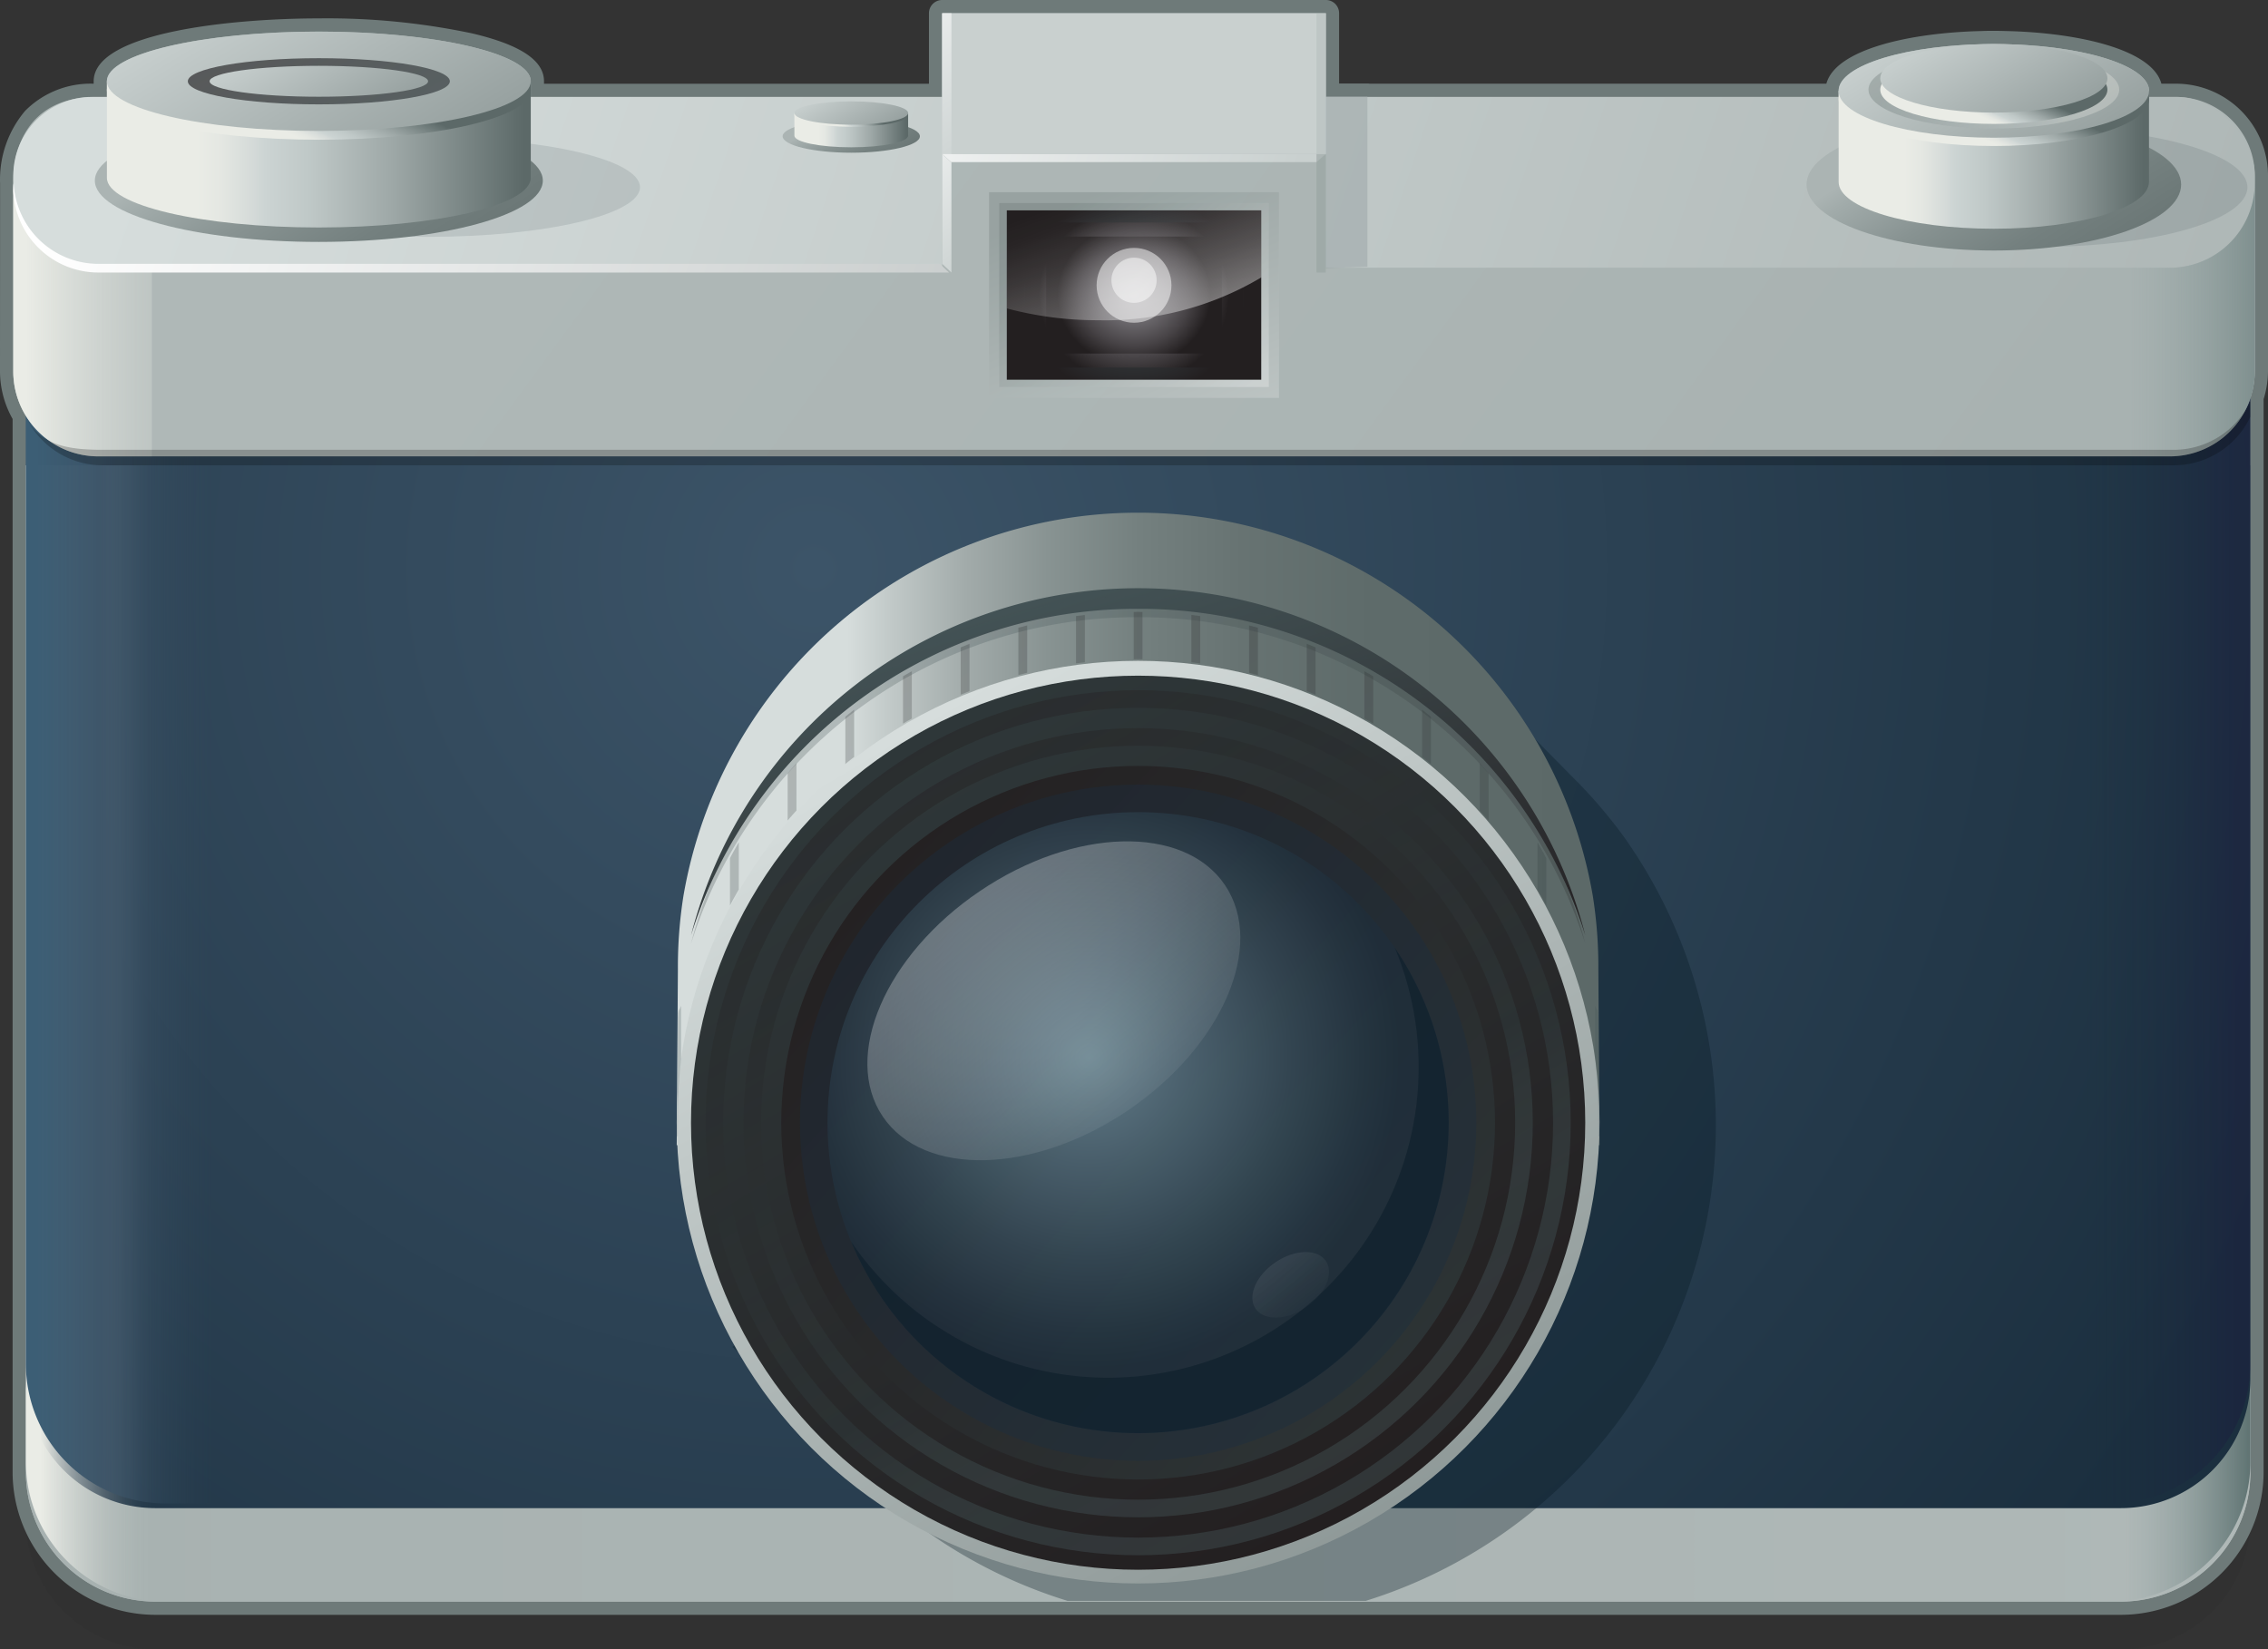 <svg xmlns="http://www.w3.org/2000/svg" xmlns:xlink="http://www.w3.org/1999/xlink" viewBox="0 0 128.616 93.549"><rect x="0" y="0" width="128.616" height="93.549" fill="#333333" stroke="none"/><defs><style>.a01c86ba-836f-4029-8cf3-3c0fc2f24b65,.a485cc33-795d-4f93-bbf7-af5543613264,.a4df6775-90f3-4231-a6d8-870f09a49ff4,.a4f0c16c-b8a0-40b2-856f-a242a91696e9,.a612cbab-750b-494b-8be9-4dfb03aca3d1,.a8ecf4cd-bd95-41db-a2fe-964f5ffee496,.ac394ed0-bb1d-4b68-a784-4ac1c5a0bf7b,.adf75b9f-9a8f-42c4-bb86-5e7cf39f3c34,.ae23f3ca-0e44-4056-bb2e-6a312a016100,.b083b253-6b82-4302-962f-3aeea1539ea5,.b0c4772e-0ce5-49e0-8b54-9a81fac2e975,.b6997f71-0dd1-440a-b795-3289c9437af5,.b835e37c-7d34-47c0-8801-50801bc3442d,.b987a89d-522b-473d-b0f5-5cf5ee47195d,.bbbab745-984b-4ca6-8135-3958d1599b09,.e0eb726b-c7b2-4cdc-ad0e-72c9d3c704a6,.eee4d176-92ed-4f86-9874-8397137a4a33,.ef2ca12c-9040-4bc5-b435-fdebf70cb11d,.f1276034-c399-4303-a9c0-43b628c67a41,.fa8567c1-7d30-44b1-a047-61afdc280128{fill:none;}.b7ccc5b9-6311-4039-a9de-22be01f8833d{fill:#231f20;}.b7ccc5b9-6311-4039-a9de-22be01f8833d,.f0104109-c9e3-4aeb-acae-733d771011d3{opacity:0.1;}.f9dfe02f-5893-4c51-a5c0-402dafd9c4a6{fill:#aeb7b6;}.b361398c-35d8-4339-a88c-194a5c5d91d4{fill:#6e7a79;}.a61115c8-7603-4a3a-9acd-5b9c3dd5ff41{fill:url(#bfe169b3-8310-425d-a5d3-256823db2835);}.ad8d8bee-5f3c-461e-b9d3-3272f0b5c45a{fill:url(#fc269d99-36a2-4cb8-ac09-900a5bdef1b2);}.a99111db-9c7a-4663-bc99-16210b22a7a1{fill:url(#f63791f2-171a-4b4a-a6ec-fb35f57913a6);}.a01c86ba-836f-4029-8cf3-3c0fc2f24b65,.b835e37c-7d34-47c0-8801-50801bc3442d,.efdf9a1c-a893-40b7-a505-3b5aee3afe4e{opacity:0.4;}.efdf9a1c-a893-40b7-a505-3b5aee3afe4e{fill:url(#b5d55009-a85f-4f81-b25b-ec11d0536aa8);}.f0104109-c9e3-4aeb-acae-733d771011d3,.ff9fbcf7-d5a3-4826-b09a-4b3512c696ab{fill:#061621;}.ff9fbcf7-d5a3-4826-b09a-4b3512c696ab{opacity:0.32;}.bee45cc7-90b1-4386-84fb-5ae827f865dc{fill:url(#ef751c2e-46ce-4b50-a4be-861055346d31);}.ac5a58c7-bd2d-4ff4-87a9-ebded291d397{fill:url(#ac0bc4c8-891c-4034-965c-acc99182c31f);}.a9796d5f-dec4-45f4-9e38-1f176a3702ef{fill:url(#a5e25186-c1bd-4af6-9a75-109ef1bffb08);}.af78fba3-77cf-4720-8f46-92e513e02b34{fill:url(#a60438ac-9f9c-458b-9acc-0d2af9b5b817);}.b0b5b21e-63d4-4a3d-bbcf-b435b9aca54a{fill:url(#b7569be7-ba13-4d2e-9db4-c56af86d4d73);}.a177b826-e9d8-4a3e-9a43-7df9bf508b1e{opacity:0.25;fill:url(#e1f86f03-2263-44bf-a949-7cbc68405423);}.f0ceeab8-a1f4-4621-ae85-07fae63381ca{fill:url(#aa1e3af6-f24a-4d1f-94b5-45fb9e42f073);}.ae73a679-c79b-40ff-a68f-d6bec844ae26{fill:url(#f453f1be-8d50-4094-a073-b61993e4da34);}.a01c86ba-836f-4029-8cf3-3c0fc2f24b65,.a485cc33-795d-4f93-bbf7-af5543613264,.a4df6775-90f3-4231-a6d8-870f09a49ff4,.a4f0c16c-b8a0-40b2-856f-a242a91696e9,.a8ecf4cd-bd95-41db-a2fe-964f5ffee496,.ac394ed0-bb1d-4b68-a784-4ac1c5a0bf7b,.adf75b9f-9a8f-42c4-bb86-5e7cf39f3c34,.ae23f3ca-0e44-4056-bb2e-6a312a016100,.b083b253-6b82-4302-962f-3aeea1539ea5,.b0c4772e-0ce5-49e0-8b54-9a81fac2e975,.b6997f71-0dd1-440a-b795-3289c9437af5,.b835e37c-7d34-47c0-8801-50801bc3442d,.b987a89d-522b-473d-b0f5-5cf5ee47195d,.bbbab745-984b-4ca6-8135-3958d1599b09,.e0eb726b-c7b2-4cdc-ad0e-72c9d3c704a6,.eee4d176-92ed-4f86-9874-8397137a4a33,.ef2ca12c-9040-4bc5-b435-fdebf70cb11d,.f1276034-c399-4303-a9c0-43b628c67a41,.fa8567c1-7d30-44b1-a047-61afdc280128{stroke-miterlimit:10;}.a01c86ba-836f-4029-8cf3-3c0fc2f24b65{stroke:url(#b312ab38-39bf-4ca6-a1b8-c9b3e9f9fe0e);}.b835e37c-7d34-47c0-8801-50801bc3442d{stroke:url(#b39106eb-9b0c-4510-ba11-6fbda325e2c1);}.ec0277e7-3c45-4f39-b99f-f6efd39198bf{fill:#1b2f3f;opacity:0.38;}.ffe0e018-349a-4e1f-bb7a-905b5d8a35ee{opacity:0.43;fill:url(#add2bf25-11d6-4b8f-8a49-9053dafaa166);}.a2c472ec-71c8-44e1-ae94-2c7bf78e821b{fill:#091a26;}.a2c472ec-71c8-44e1-ae94-2c7bf78e821b,.bc60c801-09bc-4579-a23d-58807aa1c64e{opacity:0.5;}.bba56737-3b08-43a4-82ab-d6974ec324ce{opacity:0.42;fill:url(#a4aa4fd2-6144-4ea9-b038-844edabaf647);}.abdf2868-70f7-4a3c-b145-b0b4af480fe3{opacity:0.11;fill:url(#fe326442-1029-4b05-8ebf-86a51b1a6819);}.a827bbc0-925e-451a-856f-5dab5cfdcbae{opacity:0.24;}.a20ae21c-4ed6-4224-a41f-c9f62c19d114{clip-path:url(#e067de32-917b-45be-885f-bbc68fc11fbb);}.a485cc33-795d-4f93-bbf7-af5543613264,.a4df6775-90f3-4231-a6d8-870f09a49ff4,.a4f0c16c-b8a0-40b2-856f-a242a91696e9,.a8ecf4cd-bd95-41db-a2fe-964f5ffee496,.ac394ed0-bb1d-4b68-a784-4ac1c5a0bf7b,.adf75b9f-9a8f-42c4-bb86-5e7cf39f3c34,.ae23f3ca-0e44-4056-bb2e-6a312a016100,.b083b253-6b82-4302-962f-3aeea1539ea5,.b0c4772e-0ce5-49e0-8b54-9a81fac2e975,.b6997f71-0dd1-440a-b795-3289c9437af5,.b987a89d-522b-473d-b0f5-5cf5ee47195d,.bbbab745-984b-4ca6-8135-3958d1599b09,.e0eb726b-c7b2-4cdc-ad0e-72c9d3c704a6,.eee4d176-92ed-4f86-9874-8397137a4a33,.ef2ca12c-9040-4bc5-b435-fdebf70cb11d,.f1276034-c399-4303-a9c0-43b628c67a41,.fa8567c1-7d30-44b1-a047-61afdc280128{stroke-width:0.5px;}.ef2ca12c-9040-4bc5-b435-fdebf70cb11d{stroke:url(#bcb67e17-0a7b-45c5-a65e-6b575db8c992);}.a485cc33-795d-4f93-bbf7-af5543613264{stroke:url(#b066c34f-602f-4c64-a454-a8e57fc8b70a);}.a8ecf4cd-bd95-41db-a2fe-964f5ffee496{stroke:url(#a1aaf099-7a54-4934-a68f-58fa58ad93b8);}.b0c4772e-0ce5-49e0-8b54-9a81fac2e975{stroke:url(#acce3255-087a-4b9d-8fb3-516583023f76);}.a4f0c16c-b8a0-40b2-856f-a242a91696e9{stroke:url(#e7e766ed-f36e-45c5-847c-7ae0f90c236a);}.e0eb726b-c7b2-4cdc-ad0e-72c9d3c704a6{stroke:url(#ad83de94-d68d-4642-8f5d-394d623c8851);}.b987a89d-522b-473d-b0f5-5cf5ee47195d{stroke:url(#ba6f5dfe-72d6-43d9-aaf0-d263ccd7bf3a);}.fa8567c1-7d30-44b1-a047-61afdc280128{stroke:url(#bbfcf20d-0448-4b8b-b4a3-4981a82e2dfb);}.a4df6775-90f3-4231-a6d8-870f09a49ff4{stroke:url(#a81d06e8-6767-4f9a-a9fe-ea63a14d5edf);}.b6997f71-0dd1-440a-b795-3289c9437af5{stroke:url(#a907a948-896b-4012-bb6f-b804cd77ab21);}.adf75b9f-9a8f-42c4-bb86-5e7cf39f3c34{stroke:url(#a62d89cc-330f-4509-9faa-d103eb4d4a58);}.ac394ed0-bb1d-4b68-a784-4ac1c5a0bf7b{stroke:url(#ab6becc7-c2c8-40a7-a04e-6492a24eb678);}.eee4d176-92ed-4f86-9874-8397137a4a33{stroke:url(#a7b31c13-acdb-4334-b578-56208ec7d193);}.bbbab745-984b-4ca6-8135-3958d1599b09{stroke:url(#a74b2b56-84c8-4867-ac13-98bfe03a5cf3);}.b083b253-6b82-4302-962f-3aeea1539ea5{stroke:url(#e45701a5-7d11-4721-ab61-0fba938ee92f);}.ae23f3ca-0e44-4056-bb2e-6a312a016100{stroke:url(#fc78b5f9-9692-463e-b3b4-c0df34f7e199);}.f1276034-c399-4303-a9c0-43b628c67a41{stroke:url(#b6b7a3db-457f-4495-a184-5c14a8104f53);}.b90cf8bd-e2a9-4363-9150-b5a29bc186ec{fill:url(#f6ac448f-6ce7-4f89-84c2-895794eb873e);}.b69de889-cd45-4266-9ba2-683d51f5190a{fill:url(#f2eedb91-8472-4afd-be37-eec044752103);}.aec15f67-8087-4e67-aff4-6a6a84df76bc{fill:url(#a664ef79-a00f-4690-8686-046264a010d1);}.b15e4f26-a630-4a67-a6c7-466eb3110ee5,.f11c71bc-89a0-4b79-94b8-bae0de8987cb{opacity:0.26;}.f11c71bc-89a0-4b79-94b8-bae0de8987cb{fill:url(#a090a446-5287-4d56-8011-7cab39466980);}.b15e4f26-a630-4a67-a6c7-466eb3110ee5{fill:url(#b721a650-62c5-42a6-ab50-9d1626cbf83e);}.efe1b24e-aa3b-4adf-81fb-8f7015593adf{fill:url(#b8e0ab58-1aed-4249-b546-31becb4771a0);}.bd822198-9f07-42a9-a34c-f2146cd7842e{fill:url(#a6a2b360-c2d8-40c6-9edb-ca74a2ee943f);}.b85a74b6-3dc1-4be0-a707-03a059ffc225{fill:url(#ff4c821d-020f-4138-ae2b-a48f7a86d065);}.f8c07719-0207-4863-a6ef-9de4b8f7f349{fill:#fff;opacity:0.49;}.ec4c215d-6299-4c30-b5bc-db0a1549de0b{fill:url(#f669a652-7cb7-4f2c-8abf-8a0f2ffe2594);}.e67116e6-3174-497a-949b-74cb8c8104ee{fill:url(#a7453d42-3106-4108-8574-dc527d24d6bb);}.adb2c50b-605d-482c-ba95-16005b86c026,.bc60c801-09bc-4579-a23d-58807aa1c64e{fill:#92a09d;}.adb2c50b-605d-482c-ba95-16005b86c026{opacity:0.2;}.b0acc6e7-c6a5-4f0a-ba7d-4f52bf64cc9a{fill:url(#a9c349d0-ec8e-4ed5-a403-61538e653c87);}.fe1fcb45-7d1f-4f6c-ae26-2cdf3e297b11{fill:url(#f62c9e86-04ff-4659-b2ab-8910bc9f5eec);}.bca546d7-d143-4f52-a92f-5e02a3770533{fill:url(#f8151dad-e88e-4dfd-8bfa-35666876a593);}.f8ff6103-f09d-43a1-88a0-e354a55c9cd0{fill:url(#b5bcdc00-8738-4aec-b9d1-1661f491ec93);}.e025ccaf-27aa-4313-a45d-ca9846651ea6{fill:url(#f1a1f23b-369b-4fc3-96b8-96e1371405f7);}.b393d382-9f07-42b7-a8c3-4776d000013c{fill:url(#a14a9e08-d469-49c2-b142-664450c47054);}.ab82199e-d3c2-4dc4-ac89-99bae340ef97{fill:url(#e42dc334-0b2b-471d-b540-48f9584e7b6a);}.b1d2a26e-6e4a-4e28-b8a9-434b4018fb65{fill:url(#b76888f5-4315-438c-bbb2-b300c5e06a13);}.ea5c832f-6d45-4fb3-8397-499f1bf6a032{opacity:0.22;}.bb5ddf8b-2625-4127-9803-b61540bf177f{fill:url(#e6ae104c-0723-42bd-a34b-6f86ffbb2f31);}.b65e5277-940a-4876-b2d8-8ac945650e8e{fill:url(#abb93722-dcaf-484d-854d-8ad7bb7ccbc9);}.ba54a20d-c7ea-43fb-8f51-93448184e2d4{fill:url(#e834ce0d-34ca-42d5-bb07-dd6dc4848175);}.b34c9e9d-9572-43fc-812d-3a0c8e027a83{fill:url(#bac36c1d-0357-43b1-9ead-7c01129e91a0);}.abd4f1a8-0361-40d6-b3ae-2ce321eae818{opacity:0.68;fill:url(#a7f4a220-5920-4180-9b2b-b59eadd52873);}.ad0f4686-9bec-49c5-97ef-d5bf61e8e800{fill:url(#bda1731f-56b1-4af2-bec6-47c20ea95e91);}.a1a78e14-a829-4cab-bacc-f5c70c86e84e{fill:url(#ff158bca-8b4d-4bd5-9589-718a212bc136);}.baf999b9-f4c6-4463-8edd-e42cd3b77ca7{fill:url(#b06f0931-db98-4367-9b4c-4b0b3c59bc21);}.f11784d2-7cc0-4b84-a09a-e67807135acb{fill:url(#eb4039c4-7bb6-47ab-8f0d-b7b8f1f1bc46);}.a747eb77-7329-4074-b2e4-10a304aaae26{fill:url(#a6072920-ed1e-46d9-8e58-1ef08b9d85ca);}.a32b872a-7223-4e44-9165-bd3e3bef39fb{opacity:0.31;fill:url(#ee025e6a-92d2-4590-a102-92b855d3aa47);}.fbece25f-bac6-4177-a875-13defe3fbe1f{fill:url(#eacb59a3-5eb9-426a-a8a8-60c9fabb36ac);}.acf6561f-2a33-4ccc-a795-8df3f3696f0f{fill:url(#f4e0df5c-f6cb-46c3-9e5a-9af4c90d5eb1);}.b992225a-2fc1-41f9-9315-0d03fc3b70aa{fill:url(#e21a8da6-c5c4-43da-bfca-bf21bca341c9);}</style><linearGradient id="bfe169b3-8310-425d-a5d3-256823db2835" x1="1.468" y1="58.617" x2="127.616" y2="58.617" gradientUnits="userSpaceOnUse"><stop offset="0" stop-color="#a8b2b1"/><stop offset="1" stop-color="#afb8b7"/></linearGradient><linearGradient id="fc269d99-36a2-4cb8-ac09-900a5bdef1b2" x1="1189.109" y1="58.597" x2="1196.253" y2="58.597" gradientTransform="matrix(-1, 0, 0, 1, 1316.725, 0)" gradientUnits="userSpaceOnUse"><stop offset="0" stop-color="#5f7372"/><stop offset="0.535" stop-color="#798c8b" stop-opacity="0.446"/><stop offset="1" stop-color="#8ea09f" stop-opacity="0"/></linearGradient><radialGradient id="f63791f2-171a-4b4a-a6ec-fb35f57913a6" cx="46.157" cy="32.244" r="89.966" gradientUnits="userSpaceOnUse"><stop offset="0" stop-color="#3c5468"/><stop offset="1" stop-color="#1b2f3f"/></radialGradient><linearGradient id="b5d55009-a85f-4f81-b25b-ec11d0536aa8" x1="118.252" y1="53.047" x2="126.808" y2="53.047" gradientUnits="userSpaceOnUse"><stop offset="0" stop-color="#1b2f3f" stop-opacity="0"/><stop offset="1" stop-color="#1b1a3d"/></linearGradient><linearGradient id="ef751c2e-46ce-4b50-a4be-861055346d31" x1="1.468" y1="58.597" x2="8.612" y2="58.597" gradientUnits="userSpaceOnUse"><stop offset="0.116" stop-color="#eaece6"/><stop offset="0.258" stop-color="#eaece6" stop-opacity="0.74"/><stop offset="0.399" stop-color="#eaece6" stop-opacity="0.514"/><stop offset="0.535" stop-color="#eaece6" stop-opacity="0.33"/><stop offset="0.666" stop-color="#eaece6" stop-opacity="0.186"/><stop offset="0.791" stop-color="#eaece6" stop-opacity="0.083"/><stop offset="0.905" stop-color="#eaece6" stop-opacity="0.021"/><stop offset="1" stop-color="#eaece6" stop-opacity="0"/></linearGradient><linearGradient id="ac0bc4c8-891c-4034-965c-acc99182c31f" x1="2.053" y1="53.047" x2="12.077" y2="53.047" gradientUnits="userSpaceOnUse"><stop offset="0" stop-color="#3c5e75"/><stop offset="0.366" stop-color="#3c5468" stop-opacity="0.934"/><stop offset="0.407" stop-color="#3c5468" stop-opacity="0.839"/><stop offset="0.583" stop-color="#3c5468" stop-opacity="0.477"/><stop offset="0.746" stop-color="#3c5468" stop-opacity="0.215"/><stop offset="0.89" stop-color="#3c5468" stop-opacity="0.056"/><stop offset="1" stop-color="#3c5468" stop-opacity="0"/></linearGradient><linearGradient id="a5e25186-c1bd-4af6-9a75-109ef1bffb08" x1="38.376" y1="47.014" x2="90.708" y2="47.014" gradientUnits="userSpaceOnUse"><stop offset="0.185" stop-color="#d6dddc"/><stop offset="0.232" stop-color="#c1c9c8"/><stop offset="0.313" stop-color="#a2abaa"/><stop offset="0.402" stop-color="#889392"/><stop offset="0.501" stop-color="#74807f"/><stop offset="0.613" stop-color="#677372"/><stop offset="0.753" stop-color="#5e6b6a"/><stop offset="1" stop-color="#5c6968"/></linearGradient><linearGradient id="a60438ac-9f9c-458b-9acc-0d2af9b5b817" x1="1196.675" y1="91.319" x2="1141.663" y2="-0.832" gradientTransform="translate(1247.948 132.739) rotate(180)" gradientUnits="userSpaceOnUse"><stop offset="0" stop-color="#d6dddc"/><stop offset="0.282" stop-color="#abb4b3"/><stop offset="0.601" stop-color="#808b8a"/><stop offset="0.852" stop-color="#667271"/><stop offset="1" stop-color="#5c6968"/></linearGradient><linearGradient id="b7569be7-ba13-4d2e-9db4-c56af86d4d73" x1="67.007" y1="61.165" x2="58.021" y2="31.418" gradientUnits="userSpaceOnUse"><stop offset="0" stop-color="#231f20"/><stop offset="0.143" stop-color="#282729"/><stop offset="1" stop-color="#46575a"/></linearGradient><linearGradient id="e1f86f03-2263-44bf-a949-7cbc68405423" x1="67.007" y1="61.639" x2="58.021" y2="31.892" xlink:href="#b7569be7-ba13-4d2e-9db4-c56af86d4d73"/><linearGradient id="aa1e3af6-f24a-4d1f-94b5-45fb9e42f073" x1="77.4" y1="85.218" x2="24.092" y2="-4.079" gradientUnits="userSpaceOnUse"><stop offset="0" stop-color="#231f20"/><stop offset="0.634" stop-color="#323f41"/><stop offset="0.642" stop-color="#344143"/><stop offset="0.716" stop-color="#3e4e50"/><stop offset="0.81" stop-color="#445558"/><stop offset="1" stop-color="#46575a"/></linearGradient><linearGradient id="f453f1be-8d50-4094-a073-b61993e4da34" x1="46.103" y1="46.859" x2="129.696" y2="123.114" xlink:href="#aa1e3af6-f24a-4d1f-94b5-45fb9e42f073"/><linearGradient id="b312ab38-39bf-4ca6-a1b8-c9b3e9f9fe0e" x1="1195.983" y1="90.126" x2="1170.83" y2="47.993" gradientTransform="translate(1247.948 132.739) rotate(180)" xlink:href="#aa1e3af6-f24a-4d1f-94b5-45fb9e42f073"/><linearGradient id="b39106eb-9b0c-4510-ba11-6fbda325e2c1" x1="1194.88" y1="88.28" x2="1171.932" y2="49.839" gradientTransform="translate(1247.948 132.739) rotate(180)" xlink:href="#aa1e3af6-f24a-4d1f-94b5-45fb9e42f073"/><radialGradient id="add2bf25-11d6-4b8f-8a49-9053dafaa166" cx="61.778" cy="59.993" r="17.615" gradientUnits="userSpaceOnUse"><stop offset="0" stop-color="#b8edff"/><stop offset="0.335" stop-color="#7ba3b5"/><stop offset="0.651" stop-color="#476575"/><stop offset="0.881" stop-color="#273e4e"/><stop offset="1" stop-color="#1b2f3f"/></radialGradient><linearGradient id="a4aa4fd2-6144-4ea9-b038-844edabaf647" x1="72.667" y1="67.329" x2="45.287" y2="27.708" gradientTransform="matrix(0.866, 0.5, -0.5, 0.866, 31.381, -26.997)" gradientUnits="userSpaceOnUse"><stop offset="0" stop-color="#fff" stop-opacity="0"/><stop offset="0.05" stop-color="#fff" stop-opacity="0.111"/><stop offset="0.153" stop-color="#fff" stop-opacity="0.317"/><stop offset="0.261" stop-color="#fff" stop-opacity="0.5"/><stop offset="0.37" stop-color="#fff" stop-opacity="0.654"/><stop offset="0.483" stop-color="#fff" stop-opacity="0.779"/><stop offset="0.598" stop-color="#fff" stop-opacity="0.877"/><stop offset="0.719" stop-color="#fff" stop-opacity="0.946"/><stop offset="0.848" stop-color="#fff" stop-opacity="0.987"/><stop offset="1" stop-color="#fff"/></linearGradient><linearGradient id="fe326442-1029-4b05-8ebf-86a51b1a6819" x1="79.972" y1="77.231" x2="74.345" y2="69.088" gradientTransform="translate(42.734 -31.758) rotate(30)" xlink:href="#a4aa4fd2-6144-4ea9-b038-844edabaf647"/><clipPath id="e067de32-917b-45be-885f-bbc68fc11fbb"><path class="a612cbab-750b-494b-8be9-4dfb03aca3d1" d="M38.443,63.266a25.69,25.69,0,0,1,.315-4.147,26.162,26.162,0,0,1,51.568,0,25.682,25.682,0,0,1,.315,4.147l.033,4.842h.034l-.067-10c-.009-1.388-.082-.3-.315-1.666a26.161,26.161,0,0,0-51.568,0c-.233,1.368-.306.277-.315,1.665l-.067,10h.035Z"/></clipPath><linearGradient id="bcb67e17-0a7b-45c5-a65e-6b575db8c992" x1="83.553" y1="36.355" x2="97.863" y2="60.325" xlink:href="#aa1e3af6-f24a-4d1f-94b5-45fb9e42f073"/><linearGradient id="b066c34f-602f-4c64-a454-a8e57fc8b70a" x1="80.283" y1="36.355" x2="94.593" y2="60.325" xlink:href="#aa1e3af6-f24a-4d1f-94b5-45fb9e42f073"/><linearGradient id="a1aaf099-7a54-4934-a68f-58fa58ad93b8" x1="77.012" y1="36.355" x2="91.322" y2="60.325" xlink:href="#aa1e3af6-f24a-4d1f-94b5-45fb9e42f073"/><linearGradient id="acce3255-087a-4b9d-8fb3-516583023f76" x1="73.741" y1="36.355" x2="88.051" y2="60.325" xlink:href="#aa1e3af6-f24a-4d1f-94b5-45fb9e42f073"/><linearGradient id="e7e766ed-f36e-45c5-847c-7ae0f90c236a" x1="70.47" y1="36.355" x2="84.78" y2="60.325" xlink:href="#aa1e3af6-f24a-4d1f-94b5-45fb9e42f073"/><linearGradient id="ad83de94-d68d-4642-8f5d-394d623c8851" x1="67.199" y1="36.355" x2="81.509" y2="60.325" xlink:href="#aa1e3af6-f24a-4d1f-94b5-45fb9e42f073"/><linearGradient id="ba6f5dfe-72d6-43d9-aaf0-d263ccd7bf3a" x1="63.929" y1="36.355" x2="78.239" y2="60.325" xlink:href="#aa1e3af6-f24a-4d1f-94b5-45fb9e42f073"/><linearGradient id="bbfcf20d-0448-4b8b-b4a3-4981a82e2dfb" x1="60.658" y1="36.355" x2="74.968" y2="60.325" xlink:href="#aa1e3af6-f24a-4d1f-94b5-45fb9e42f073"/><linearGradient id="a81d06e8-6767-4f9a-a9fe-ea63a14d5edf" x1="57.387" y1="36.355" x2="71.697" y2="60.325" xlink:href="#aa1e3af6-f24a-4d1f-94b5-45fb9e42f073"/><linearGradient id="a907a948-896b-4012-bb6f-b804cd77ab21" x1="54.116" y1="36.355" x2="68.426" y2="60.325" xlink:href="#aa1e3af6-f24a-4d1f-94b5-45fb9e42f073"/><linearGradient id="a62d89cc-330f-4509-9faa-d103eb4d4a58" x1="50.846" y1="36.355" x2="65.156" y2="60.325" xlink:href="#aa1e3af6-f24a-4d1f-94b5-45fb9e42f073"/><linearGradient id="ab6becc7-c2c8-40a7-a04e-6492a24eb678" x1="47.575" y1="36.355" x2="61.885" y2="60.325" xlink:href="#aa1e3af6-f24a-4d1f-94b5-45fb9e42f073"/><linearGradient id="a7b31c13-acdb-4334-b578-56208ec7d193" x1="44.304" y1="36.355" x2="58.614" y2="60.325" xlink:href="#aa1e3af6-f24a-4d1f-94b5-45fb9e42f073"/><linearGradient id="a74b2b56-84c8-4867-ac13-98bfe03a5cf3" x1="41.033" y1="36.355" x2="55.343" y2="60.325" xlink:href="#aa1e3af6-f24a-4d1f-94b5-45fb9e42f073"/><linearGradient id="e45701a5-7d11-4721-ab61-0fba938ee92f" x1="37.762" y1="36.355" x2="52.072" y2="60.325" xlink:href="#aa1e3af6-f24a-4d1f-94b5-45fb9e42f073"/><linearGradient id="fc78b5f9-9692-463e-b3b4-c0df34f7e199" x1="34.492" y1="36.355" x2="48.802" y2="60.325" xlink:href="#aa1e3af6-f24a-4d1f-94b5-45fb9e42f073"/><linearGradient id="b6b7a3db-457f-4495-a184-5c14a8104f53" x1="31.221" y1="36.355" x2="45.531" y2="60.325" xlink:href="#aa1e3af6-f24a-4d1f-94b5-45fb9e42f073"/><linearGradient id="f6ac448f-6ce7-4f89-84c2-895794eb873e" x1="12.355" y1="-7.209" x2="351.603" y2="107.472" gradientUnits="userSpaceOnUse"><stop offset="0" stop-color="#d6dddc"/><stop offset="1" stop-color="#5c6968"/></linearGradient><linearGradient id="f2eedb91-8472-4afd-be37-eec044752103" x1="54.372" y1="1.384" x2="119.262" y2="23.32" gradientUnits="userSpaceOnUse"><stop offset="0" stop-color="#c9d0cf"/><stop offset="1" stop-color="#c9d1d0"/></linearGradient><linearGradient id="a664ef79-a00f-4690-8686-046264a010d1" x1="103.416" y1="45.516" x2="38.806" y2="-1.7" xlink:href="#bfe169b3-8310-425d-a5d3-256823db2835"/><linearGradient id="a090a446-5287-4d56-8011-7cab39466980" x1="68.358" y1="26.415" x2="61.945" y2="11.079" gradientUnits="userSpaceOnUse"><stop offset="0" stop-color="#fff"/><stop offset="1" stop-color="#5c6968"/></linearGradient><linearGradient id="b721a650-62c5-42a6-ab50-9d1626cbf83e" x1="70.49" y1="22.55" x2="59.955" y2="12.635" xlink:href="#a090a446-5287-4d56-8011-7cab39466980"/><radialGradient id="b8e0ab58-1aed-4249-b546-31becb4771a0" cx="64.31" cy="16.207" r="6.295" gradientTransform="translate(0 1.81) scale(1 0.921)" gradientUnits="userSpaceOnUse"><stop offset="0" stop-color="#46575a"/><stop offset="0.857" stop-color="#282729"/><stop offset="1" stop-color="#231f20"/></radialGradient><radialGradient id="a6a2b360-c2d8-40c6-9edb-ca74a2ee943f" cx="64.31" cy="16.207" r="5.393" gradientTransform="translate(0 1.81) scale(1 0.921)" gradientUnits="userSpaceOnUse"><stop offset="0" stop-color="#848186"/><stop offset="0.164" stop-color="#7d7a7e"/><stop offset="0.415" stop-color="#686569"/><stop offset="0.721" stop-color="#474346"/><stop offset="1" stop-color="#231f20"/></radialGradient><radialGradient id="ff4c821d-020f-4138-ae2b-a48f7a86d065" cx="64.31" cy="16.207" r="4.348" xlink:href="#a6a2b360-c2d8-40c6-9edb-ca74a2ee943f"/><linearGradient id="f669a652-7cb7-4f2c-8abf-8a0f2ffe2594" x1="60.325" y1="3.645" x2="67.279" y2="22.96" gradientUnits="userSpaceOnUse"><stop offset="0.361" stop-color="#fff" stop-opacity="0"/><stop offset="0.427" stop-color="#fff" stop-opacity="0.027"/><stop offset="0.522" stop-color="#fff" stop-opacity="0.103"/><stop offset="0.635" stop-color="#fff" stop-opacity="0.226"/><stop offset="0.761" stop-color="#fff" stop-opacity="0.397"/><stop offset="0.792" stop-color="#fff" stop-opacity="0.444"/><stop offset="0.826" stop-color="#fff" stop-opacity="0.508"/><stop offset="0.891" stop-color="#fff" stop-opacity="0.675"/><stop offset="0.982" stop-color="#fff" stop-opacity="0.943"/><stop offset="1" stop-color="#fff"/></linearGradient><linearGradient id="a7453d42-3106-4108-8574-dc527d24d6bb" x1="55.942" y1="15.273" x2="49.177" y2="5.668" gradientUnits="userSpaceOnUse"><stop offset="0" stop-color="#c9d0cf"/><stop offset="1" stop-color="#fff"/></linearGradient><linearGradient id="a9c349d0-ec8e-4ed5-a403-61538e653c87" x1="56.606" y1="8.881" x2="48.161" y2="-3.111" xlink:href="#a7453d42-3106-4108-8574-dc527d24d6bb"/><linearGradient id="f62c9e86-04ff-4659-b2ab-8910bc9f5eec" x1="72.739" y1="11.96" x2="46.705" y2="2.718" xlink:href="#a7453d42-3106-4108-8574-dc527d24d6bb"/><linearGradient id="f8151dad-e88e-4dfd-8bfa-35666876a593" x1="46.385" y1="4.63" x2="52.271" y2="14.287" gradientUnits="userSpaceOnUse"><stop offset="0.185" stop-color="#abb4b3"/><stop offset="0.217" stop-color="#a1abaa"/><stop offset="0.318" stop-color="#889392"/><stop offset="0.43" stop-color="#74807f"/><stop offset="0.559" stop-color="#677372"/><stop offset="0.718" stop-color="#5e6b6a"/><stop offset="1" stop-color="#5c6968"/></linearGradient><linearGradient id="b5bcdc00-8738-4aec-b9d1-1661f491ec93" x1="45.29" y1="7.382" x2="51.388" y2="7.382" gradientUnits="userSpaceOnUse"><stop offset="0.185" stop-color="#eaece6"/><stop offset="0.246" stop-color="#e4e7e2"/><stop offset="0.326" stop-color="#d4dad8"/><stop offset="0.355" stop-color="#ccd4d3"/><stop offset="0.466" stop-color="#bfc8c7"/><stop offset="0.672" stop-color="#9ea8a7"/><stop offset="0.947" stop-color="#677473"/><stop offset="1" stop-color="#5c6968"/></linearGradient><linearGradient id="f1a1f23b-369b-4fc3-96b8-96e1371405f7" x1="47.857" y1="7.448" x2="48.393" y2="6.266" xlink:href="#b5bcdc00-8738-4aec-b9d1-1661f491ec93"/><linearGradient id="a14a9e08-d469-49c2-b142-664450c47054" x1="46.737" y1="3.886" x2="51.528" y2="11.746" xlink:href="#f6ac448f-6ce7-4f89-84c2-895794eb873e"/><linearGradient id="e42dc334-0b2b-471d-b540-48f9584e7b6a" x1="-0.233" y1="18.124" x2="14.527" y2="18.124" xlink:href="#ef751c2e-46ce-4b50-a4be-861055346d31"/><linearGradient id="b76888f5-4315-438c-bbb2-b300c5e06a13" x1="130.853" y1="18.124" x2="120.628" y2="18.124" gradientTransform="matrix(1, 0, 0, 1, 0, 0)" xlink:href="#fc269d99-36a2-4cb8-ac09-900a5bdef1b2"/><linearGradient id="e6ae104c-0723-42bd-a34b-6f86ffbb2f31" x1="11.785" y1="-0.086" x2="31.393" y2="32.082" xlink:href="#f8151dad-e88e-4dfd-8bfa-35666876a593"/><linearGradient id="abb93722-dcaf-484d-854d-8ad7bb7ccbc9" x1="6.958" y1="8.756" x2="29.683" y2="8.756" xlink:href="#b5bcdc00-8738-4aec-b9d1-1661f491ec93"/><linearGradient id="e834ce0d-34ca-42d5-bb07-dd6dc4848175" x1="16.485" y1="8.632" x2="18.533" y2="4.111" xlink:href="#b5bcdc00-8738-4aec-b9d1-1661f491ec93"/><linearGradient id="bac36c1d-0357-43b1-9ead-7c01129e91a0" x1="12.259" y1="-4.943" x2="30.391" y2="24.806" xlink:href="#f6ac448f-6ce7-4f89-84c2-895794eb873e"/><linearGradient id="a7f4a220-5920-4180-9b2b-b59eadd52873" x1="14.584" y1="-1.128" x2="25.476" y2="16.741" xlink:href="#b7569be7-ba13-4d2e-9db4-c56af86d4d73"/><linearGradient id="bda1731f-56b1-4af2-bec6-47c20ea95e91" x1="15.206" y1="-0.108" x2="24.161" y2="14.584" xlink:href="#f6ac448f-6ce7-4f89-84c2-895794eb873e"/><linearGradient id="ff158bca-8b4d-4bd5-9589-718a212bc136" x1="107.522" y1="1.367" x2="124.796" y2="29.707" xlink:href="#f8151dad-e88e-4dfd-8bfa-35666876a593"/><linearGradient id="b06f0931-db98-4367-9b4c-4b0b3c59bc21" x1="104.923" y1="9.065" x2="121.567" y2="9.065" xlink:href="#b5bcdc00-8738-4aec-b9d1-1661f491ec93"/><linearGradient id="eb4039c4-7bb6-47ab-8f0d-b7b8f1f1bc46" x1="111.822" y1="8.379" x2="113.423" y2="4.846" xlink:href="#b5bcdc00-8738-4aec-b9d1-1661f491ec93"/><linearGradient id="a6072920-ed1e-46d9-8e58-1ef08b9d85ca" x1="108.628" y1="-2.131" x2="122.459" y2="20.56" xlink:href="#f6ac448f-6ce7-4f89-84c2-895794eb873e"/><linearGradient id="ee025e6a-92d2-4590-a102-92b855d3aa47" x1="120.514" y1="6.46" x2="106.918" y2="3.948" xlink:href="#b5bcdc00-8738-4aec-b9d1-1661f491ec93"/><linearGradient id="eacb59a3-5eb9-426a-a8a8-60c9fabb36ac" x1="112.156" y1="7.099" x2="113.328" y2="4.514" xlink:href="#b5bcdc00-8738-4aec-b9d1-1661f491ec93"/><linearGradient id="f4e0df5c-f6cb-46c3-9e5a-9af4c90d5eb1" x1="109.82" y1="-0.889" x2="119.94" y2="15.715" xlink:href="#f6ac448f-6ce7-4f89-84c2-895794eb873e"/><linearGradient id="e21a8da6-c5c4-43da-bfca-bf21bca341c9" x1="4.524" y1="6.924" x2="149.827" y2="56.043" xlink:href="#a090a446-5287-4d56-8011-7cab39466980"/></defs><title>Asset 8</title><g id="e8350e6b-f8f6-43c0-adff-27b5ca594ffe" data-name="Layer 2"><g id="b54453d6-c831-48e1-a7a4-cdedd95427f3" data-name="Layer 1"><path class="b7ccc5b9-6311-4039-a9de-22be01f8833d" d="M1.468,29.1H127.616a0,0,0,0,1,0,0V86.209a7.34,7.34,0,0,1-7.34,7.34H8.808a7.34,7.34,0,0,1-7.34-7.34V29.1a0,0,0,0,1,0,0Z"/><path class="f9dfe02f-5893-4c51-a5c0-402dafd9c4a6" d="M8.808,91.218A7.724,7.724,0,0,1,1.093,83.5V23.661a5.166,5.166,0,0,1-.715-2.6v-10.7A5.6,5.6,0,0,1,1.705,6.538,4.915,4.915,0,0,1,5.454,5.122h.234V4.61c0-2.1,6.235-3.192,12.393-3.192s12.394,1.1,12.394,3.192v.512h22.58V.75A.375.375,0,0,1,53.43.375H75.181a.382.382,0,0,1,.383.375V5.112h1.982a.357.357,0,0,1,.087.01h26.259c.051-1.838,4.306-2.893,8.509-2.987.218-.007.442-.011.668-.011s.451,0,.672.011c4.2.094,8.454,1.149,8.5,2.987H123.4a4.849,4.849,0,0,1,4.843,4.843v11.1a5.082,5.082,0,0,1-.25,1.518V83.5a7.724,7.724,0,0,1-7.715,7.716Z"/><path class="b361398c-35d8-4339-a88c-194a5c5d91d4" d="M75.189.75V5.486h2.357V5.5h26.721V5.155c0-1.4,3.59-2.543,8.142-2.646.217-.006.438-.01.66-.01s.443,0,.66.01c4.552.1,8.142,1.247,8.142,2.646h0V5.5H123.4a4.467,4.467,0,0,1,4.468,4.468v11.1a4.738,4.738,0,0,1-.25,1.46v3.868h0V83.5a7.341,7.341,0,0,1-7.34,7.341H8.808A7.341,7.341,0,0,1,1.468,83.5V26.391h0V23.558a4.773,4.773,0,0,1-.715-2.5v-10.7S.453,5.5,5.454,5.5h.609V4.61h0c0-1.556,5.381-2.817,12.019-2.817S30.1,3.054,30.1,4.61h0V5.5H53.43V.75H75.189m0-.75H53.43a.75.75,0,0,0-.75.75v4H30.85V4.61c0-1.185-1.341-2.076-4.1-2.722a39.794,39.794,0,0,0-8.669-.845c-4.743,0-12.768.751-12.769,3.567v.138A5.22,5.22,0,0,0,1.431,6.282,6.017,6.017,0,0,0,.005,10.411L0,21.063a5.533,5.533,0,0,0,.715,2.7V83.5a8.1,8.1,0,0,0,8.09,8.091H120.276a8.1,8.1,0,0,0,8.09-8.091V22.637a5.4,5.4,0,0,0,.25-1.574V9.965A5.224,5.224,0,0,0,123.4,4.747h-.83c-.515-1.934-4.686-2.895-8.822-2.987-.218-.007-.446-.011-.677-.011s-.458,0-.683.011c-4.13.092-8.3,1.053-8.816,2.987h-25.9a.712.712,0,0,0-.123-.011H75.939V.75a.75.75,0,0,0-.75-.75Z"/><path class="a61115c8-7603-4a3a-9acd-5b9c3dd5ff41" d="M1.468,26.391H127.616a0,0,0,0,1,0,0V83.5a7.34,7.34,0,0,1-7.34,7.34H8.808a7.34,7.34,0,0,1-7.34-7.34V26.391a0,0,0,0,1,0,0Z"/><path class="ad8d8bee-5f3c-461e-b9d3-3272f0b5c45a" d="M120.472,26.391h7.144V82.924a7.917,7.917,0,0,1-7.144,7.879Z"/><path class="a99111db-9c7a-4663-bc99-16210b22a7a1" d="M1.468,21.089H127.616a0,0,0,0,1,0,0V78.2a7.34,7.34,0,0,1-7.34,7.34H8.808a7.34,7.34,0,0,1-7.34-7.34V21.089A0,0,0,0,1,1.468,21.089Z"/><path class="efdf9a1c-a893-40b7-a505-3b5aee3afe4e" d="M104.411,20.822h23.205V77.354a7.918,7.918,0,0,1-7.918,7.919H104.411Z"/><path class="ff9fbcf7-d5a3-4826-b09a-4b3512c696ab" d="M52.651,86.928A28.045,28.045,0,0,0,60.542,90.8H77.449A28.26,28.26,0,0,0,92.1,47.478a27.687,27.687,0,0,0-2.931-3.414l-7.595-7.7L41.539,76.4,49.237,84A27.761,27.761,0,0,0,52.651,86.928Z"/><path class="bee45cc7-90b1-4386-84fb-5ae827f865dc" d="M8.612,26.391H1.468V82.924A7.917,7.917,0,0,0,8.612,90.8Z"/><path class="ac5a58c7-bd2d-4ff4-87a9-ebded291d397" d="M24.673,20.822H1.468V77.354a7.918,7.918,0,0,0,7.919,7.919H24.673Z"/><path class="a9796d5f-dec4-45f4-9e38-1f176a3702ef" d="M90.641,54.957a25.682,25.682,0,0,0-.315-4.147,26.162,26.162,0,0,0-51.568,0,25.69,25.69,0,0,0-.315,4.147l-.067,9.995H90.708Z"/><circle class="af78fba3-77cf-4720-8f46-92e513e02b34" cx="64.542" cy="63.647" r="26.166"/><path class="b0b5b21e-63d4-4a3d-bbcf-b435b9aca54a" d="M64.542,34.533A26.48,26.48,0,0,1,89.9,53.047a26.173,26.173,0,0,0-50.712,0A26.48,26.48,0,0,1,64.542,34.533Z"/><path class="a177b826-e9d8-4a3e-9a43-7df9bf508b1e" d="M64.542,35.007A26.48,26.48,0,0,1,89.9,53.521a26.173,26.173,0,0,0-50.712,0A26.48,26.48,0,0,1,64.542,35.007Z"/><circle class="f0ceeab8-a1f4-4621-ae85-07fae63381ca" cx="64.542" cy="63.679" r="25.356"/><circle class="ae73a679-c79b-40ff-a68f-d6bec844ae26" cx="64.542" cy="63.679" r="20.237"/><circle class="a01c86ba-836f-4029-8cf3-3c0fc2f24b65" cx="64.542" cy="63.679" r="24.032"/><circle class="b835e37c-7d34-47c0-8801-50801bc3442d" cx="64.542" cy="63.679" r="21.881"/><circle class="ec0277e7-3c45-4f39-b99f-f6efd39198bf" cx="64.542" cy="63.679" r="19.178"/><circle class="ffe0e018-349a-4e1f-bb7a-905b5d8a35ee" cx="64.542" cy="63.679" r="17.615"/><path class="a2c472ec-71c8-44e1-ae94-2c7bf78e821b" d="M79.1,53.762A17.614,17.614,0,0,1,48.275,70.437,17.614,17.614,0,1,0,79.1,53.762Z"/><ellipse class="bba56737-3b08-43a4-82ab-d6974ec324ce" cx="59.763" cy="56.763" rx="11.715" ry="7.503" transform="translate(-21.555 43.308) rotate(-34.13)"/><ellipse class="abdf2868-70f7-4a3c-b145-b0b4af480fe3" cx="73.195" cy="72.875" rx="2.408" ry="1.542" transform="translate(-28.282 53.618) rotate(-34.13)"/><g class="a827bbc0-925e-451a-856f-5dab5cfdcbae"><g class="a20ae21c-4ed6-4224-a41f-c9f62c19d114"><line class="ef2ca12c-9040-4bc5-b435-fdebf70cb11d" x1="90.708" y1="32.233" x2="90.708" y2="64.448"/><line class="a485cc33-795d-4f93-bbf7-af5543613264" x1="87.438" y1="32.233" x2="87.438" y2="64.448"/><line class="a8ecf4cd-bd95-41db-a2fe-964f5ffee496" x1="84.167" y1="32.233" x2="84.167" y2="64.448"/><line class="b0c4772e-0ce5-49e0-8b54-9a81fac2e975" x1="80.896" y1="32.233" x2="80.896" y2="64.448"/><line class="a4f0c16c-b8a0-40b2-856f-a242a91696e9" x1="77.625" y1="32.233" x2="77.625" y2="64.448"/><line class="e0eb726b-c7b2-4cdc-ad0e-72c9d3c704a6" x1="74.354" y1="32.233" x2="74.354" y2="64.448"/><line class="b987a89d-522b-473d-b0f5-5cf5ee47195d" x1="71.084" y1="32.233" x2="71.084" y2="64.448"/><line class="fa8567c1-7d30-44b1-a047-61afdc280128" x1="67.813" y1="32.233" x2="67.813" y2="64.448"/><line class="a4df6775-90f3-4231-a6d8-870f09a49ff4" x1="64.542" y1="32.233" x2="64.542" y2="64.448"/><line class="b6997f71-0dd1-440a-b795-3289c9437af5" x1="61.271" y1="32.233" x2="61.271" y2="64.448"/><line class="adf75b9f-9a8f-42c4-bb86-5e7cf39f3c34" x1="58.001" y1="32.233" x2="58.001" y2="64.448"/><line class="ac394ed0-bb1d-4b68-a784-4ac1c5a0bf7b" x1="54.73" y1="32.233" x2="54.73" y2="64.448"/><line class="eee4d176-92ed-4f86-9874-8397137a4a33" x1="51.459" y1="32.233" x2="51.459" y2="64.448"/><line class="bbbab745-984b-4ca6-8135-3958d1599b09" x1="48.188" y1="32.233" x2="48.188" y2="64.448"/><line class="b083b253-6b82-4302-962f-3aeea1539ea5" x1="44.917" y1="32.233" x2="44.917" y2="64.448"/><line class="ae23f3ca-0e44-4056-bb2e-6a312a016100" x1="41.647" y1="32.233" x2="41.647" y2="64.448"/><line class="f1276034-c399-4303-a9c0-43b628c67a41" x1="38.376" y1="32.233" x2="38.376" y2="64.448"/></g></g><rect class="b90cf8bd-e2a9-4363-9150-b5a29bc186ec" x="0.753" y="5.497" width="127.113" height="9.714" rx="4.468"/><rect class="b69de889-cd45-4266-9ba2-683d51f5190a" x="53.43" y="0.75" width="21.759" height="7.988"/><path class="aec15f67-8087-4e67-aff4-6a6a84df76bc" d="M123.046,15.185H75.189V8.738H53.43v6.447H5.574a4.82,4.82,0,0,1-4.821-4.82v10.7a4.82,4.82,0,0,0,4.821,4.82H123.046a4.82,4.82,0,0,0,4.82-4.82v-10.7A4.82,4.82,0,0,1,123.046,15.185Z"/><rect class="f11c71bc-89a0-4b79-94b8-bae0de8987cb" x="56.09" y="10.901" width="16.44" height="11.666"/><rect class="b15e4f26-a630-4a67-a6c7-466eb3110ee5" x="56.666" y="11.518" width="15.287" height="10.432"/><rect class="efe1b24e-aa3b-4adf-81fb-8f7015593adf" x="57.095" y="11.931" width="14.429" height="9.606"/><rect class="bd822198-9f07-42a9-a34c-f2146cd7842e" x="58.129" y="12.619" width="12.361" height="8.229"/><rect class="b85a74b6-3dc1-4be0-a707-03a059ffc225" x="59.326" y="13.416" width="9.967" height="6.635"/><circle class="f8c07719-0207-4863-a6ef-9de4b8f7f349" cx="64.31" cy="16.183" r="2.122"/><circle class="f8c07719-0207-4863-a6ef-9de4b8f7f349" cx="64.31" cy="15.896" r="1.282"/><path class="ec4c215d-6299-4c30-b5bc-db0a1549de0b" d="M57.1,17.494a19.94,19.94,0,0,0,5.175.669,17.3,17.3,0,0,0,9.254-2.43v-3.8H57.1Z"/><polygon class="e67116e6-3174-497a-949b-74cb8c8104ee" points="53.955 15.457 53.43 14.965 53.43 8.738 53.955 9.194 53.955 15.457"/><polygon class="bc60c801-09bc-4579-a23d-58807aa1c64e" points="75.181 15.457 74.656 15.457 74.656 9.194 75.181 8.738 75.181 15.457"/><rect class="adb2c50b-605d-482c-ba95-16005b86c026" x="74.656" y="0.75" width="0.525" height="7.988"/><polygon class="b0acc6e7-c6a5-4f0a-ba7d-4f52bf64cc9a" points="53.955 9.23 53.43 8.738 53.43 0.75 53.955 0.75 53.955 9.23"/><polygon class="fe1fcb45-7d1f-4f6c-ae26-2cdf3e297b11" points="53.43 8.738 74.656 8.738 74.656 9.194 53.955 9.194 53.43 8.738"/><ellipse class="bca546d7-d143-4f52-a92f-5e02a3770533" cx="48.275" cy="7.731" rx="3.891" ry="0.931"/><path class="f8ff6103-f09d-43a1-88a0-e354a55c9cd0" d="M45.05,6.41V7.694c0,.365,1.444.66,3.225.66s3.225-.295,3.225-.66V6.41Z"/><ellipse class="e025ccaf-27aa-4313-a45d-ca9846651ea6" cx="48.275" cy="6.527" rx="3.225" ry="0.661"/><ellipse class="b393d382-9f07-42b7-a8c3-4776d000013c" cx="48.275" cy="6.41" rx="3.225" ry="0.661"/><path class="ab82199e-d3c2-4dc4-ac89-99bae340ef97" d="M8.612,15.185H5.574a4.82,4.82,0,0,1-4.821-4.82v10.7a4.82,4.82,0,0,0,4.821,4.82H8.612Z"/><path class="b1d2a26e-6e4a-4e28-b8a9-434b4018fb65" d="M120.008,15.185h3.038a4.82,4.82,0,0,0,4.82-4.82v10.7a4.82,4.82,0,0,1-4.82,4.82h-3.038Z"/><path class="ea5c832f-6d45-4fb3-8397-499f1bf6a032" d="M1.468,23.637a4.807,4.807,0,0,0,4.338,2.754H123.278a4.806,4.806,0,0,0,4.338-2.754v-.879a4.806,4.806,0,0,1-4.338,2.754H5.806c-1.919,0-3.563-.251-4.338-1.875Z"/><polygon class="f0104109-c9e3-4aeb-acae-733d771011d3" points="77.546 15.132 75.189 15.211 75.189 5.486 77.546 5.486 77.546 15.132"/><ellipse class="f0104109-c9e3-4aeb-acae-733d771011d3" cx="24.276" cy="10.617" rx="12.018" ry="2.817"/><ellipse class="f0104109-c9e3-4aeb-acae-733d771011d3" cx="115.726" cy="10.62" rx="11.723" ry="3.381"/><ellipse class="bb5ddf8b-2625-4127-9803-b61540bf177f" cx="18.081" cy="10.244" rx="12.702" ry="3.477"/><path class="b65e5277-940a-4876-b2d8-8ac945650e8e" d="M6.063,4.61v5.476c0,1.556,5.381,2.817,12.019,2.817S30.1,11.642,30.1,10.086V4.61Z"/><ellipse class="ba54a20d-c7ea-43fb-8f51-93448184e2d4" cx="18.081" cy="5.108" rx="12.018" ry="2.817"/><ellipse class="b34c9e9d-9572-43fc-812d-3a0c8e027a83" cx="18.081" cy="4.61" rx="12.018" ry="2.817"/><ellipse class="abd4f1a8-0361-40d6-b3ae-2ce321eae818" cx="18.081" cy="4.61" rx="7.43" ry="1.31"/><ellipse class="ad0f4686-9bec-49c5-97ef-d5bf61e8e800" cx="18.081" cy="4.61" rx="6.195" ry="0.877"/><ellipse class="a1a78e14-a829-4cab-bacc-f5c70c86e84e" cx="113.069" cy="10.467" rx="10.621" ry="3.742"/><path class="baf999b9-f4c6-4463-8edd-e42cd3b77ca7" d="M104.267,5.155v5.163c0,1.467,3.941,2.656,8.8,2.656s8.8-1.189,8.8-2.656V5.155Z"/><ellipse class="f11784d2-7cc0-4b84-a09a-e67807135acb" cx="113.069" cy="5.625" rx="8.802" ry="2.656"/><ellipse class="a747eb77-7329-4074-b2e4-10a304aaae26" cx="113.069" cy="5.155" rx="8.802" ry="2.656"/><ellipse class="a32b872a-7223-4e44-9165-bd3e3bef39fb" cx="113.069" cy="5.085" rx="7.11" ry="2.208"/><ellipse class="fbece25f-bac6-4177-a875-13defe3fbe1f" cx="113.069" cy="5.085" rx="6.441" ry="1.943"/><ellipse class="acf6561f-2a33-4ccc-a795-8df3f3696f0f" cx="113.069" cy="4.443" rx="6.441" ry="1.943"/><path class="b992225a-2fc1-41f9-9315-0d03fc3b70aa" d="M5.582,14.965A4.814,4.814,0,0,1,.775,10.354c0,.071-.022.137-.022.209v.074a4.825,4.825,0,0,0,4.829,4.82H53.82l-.526-.492Z"/></g></g></svg>